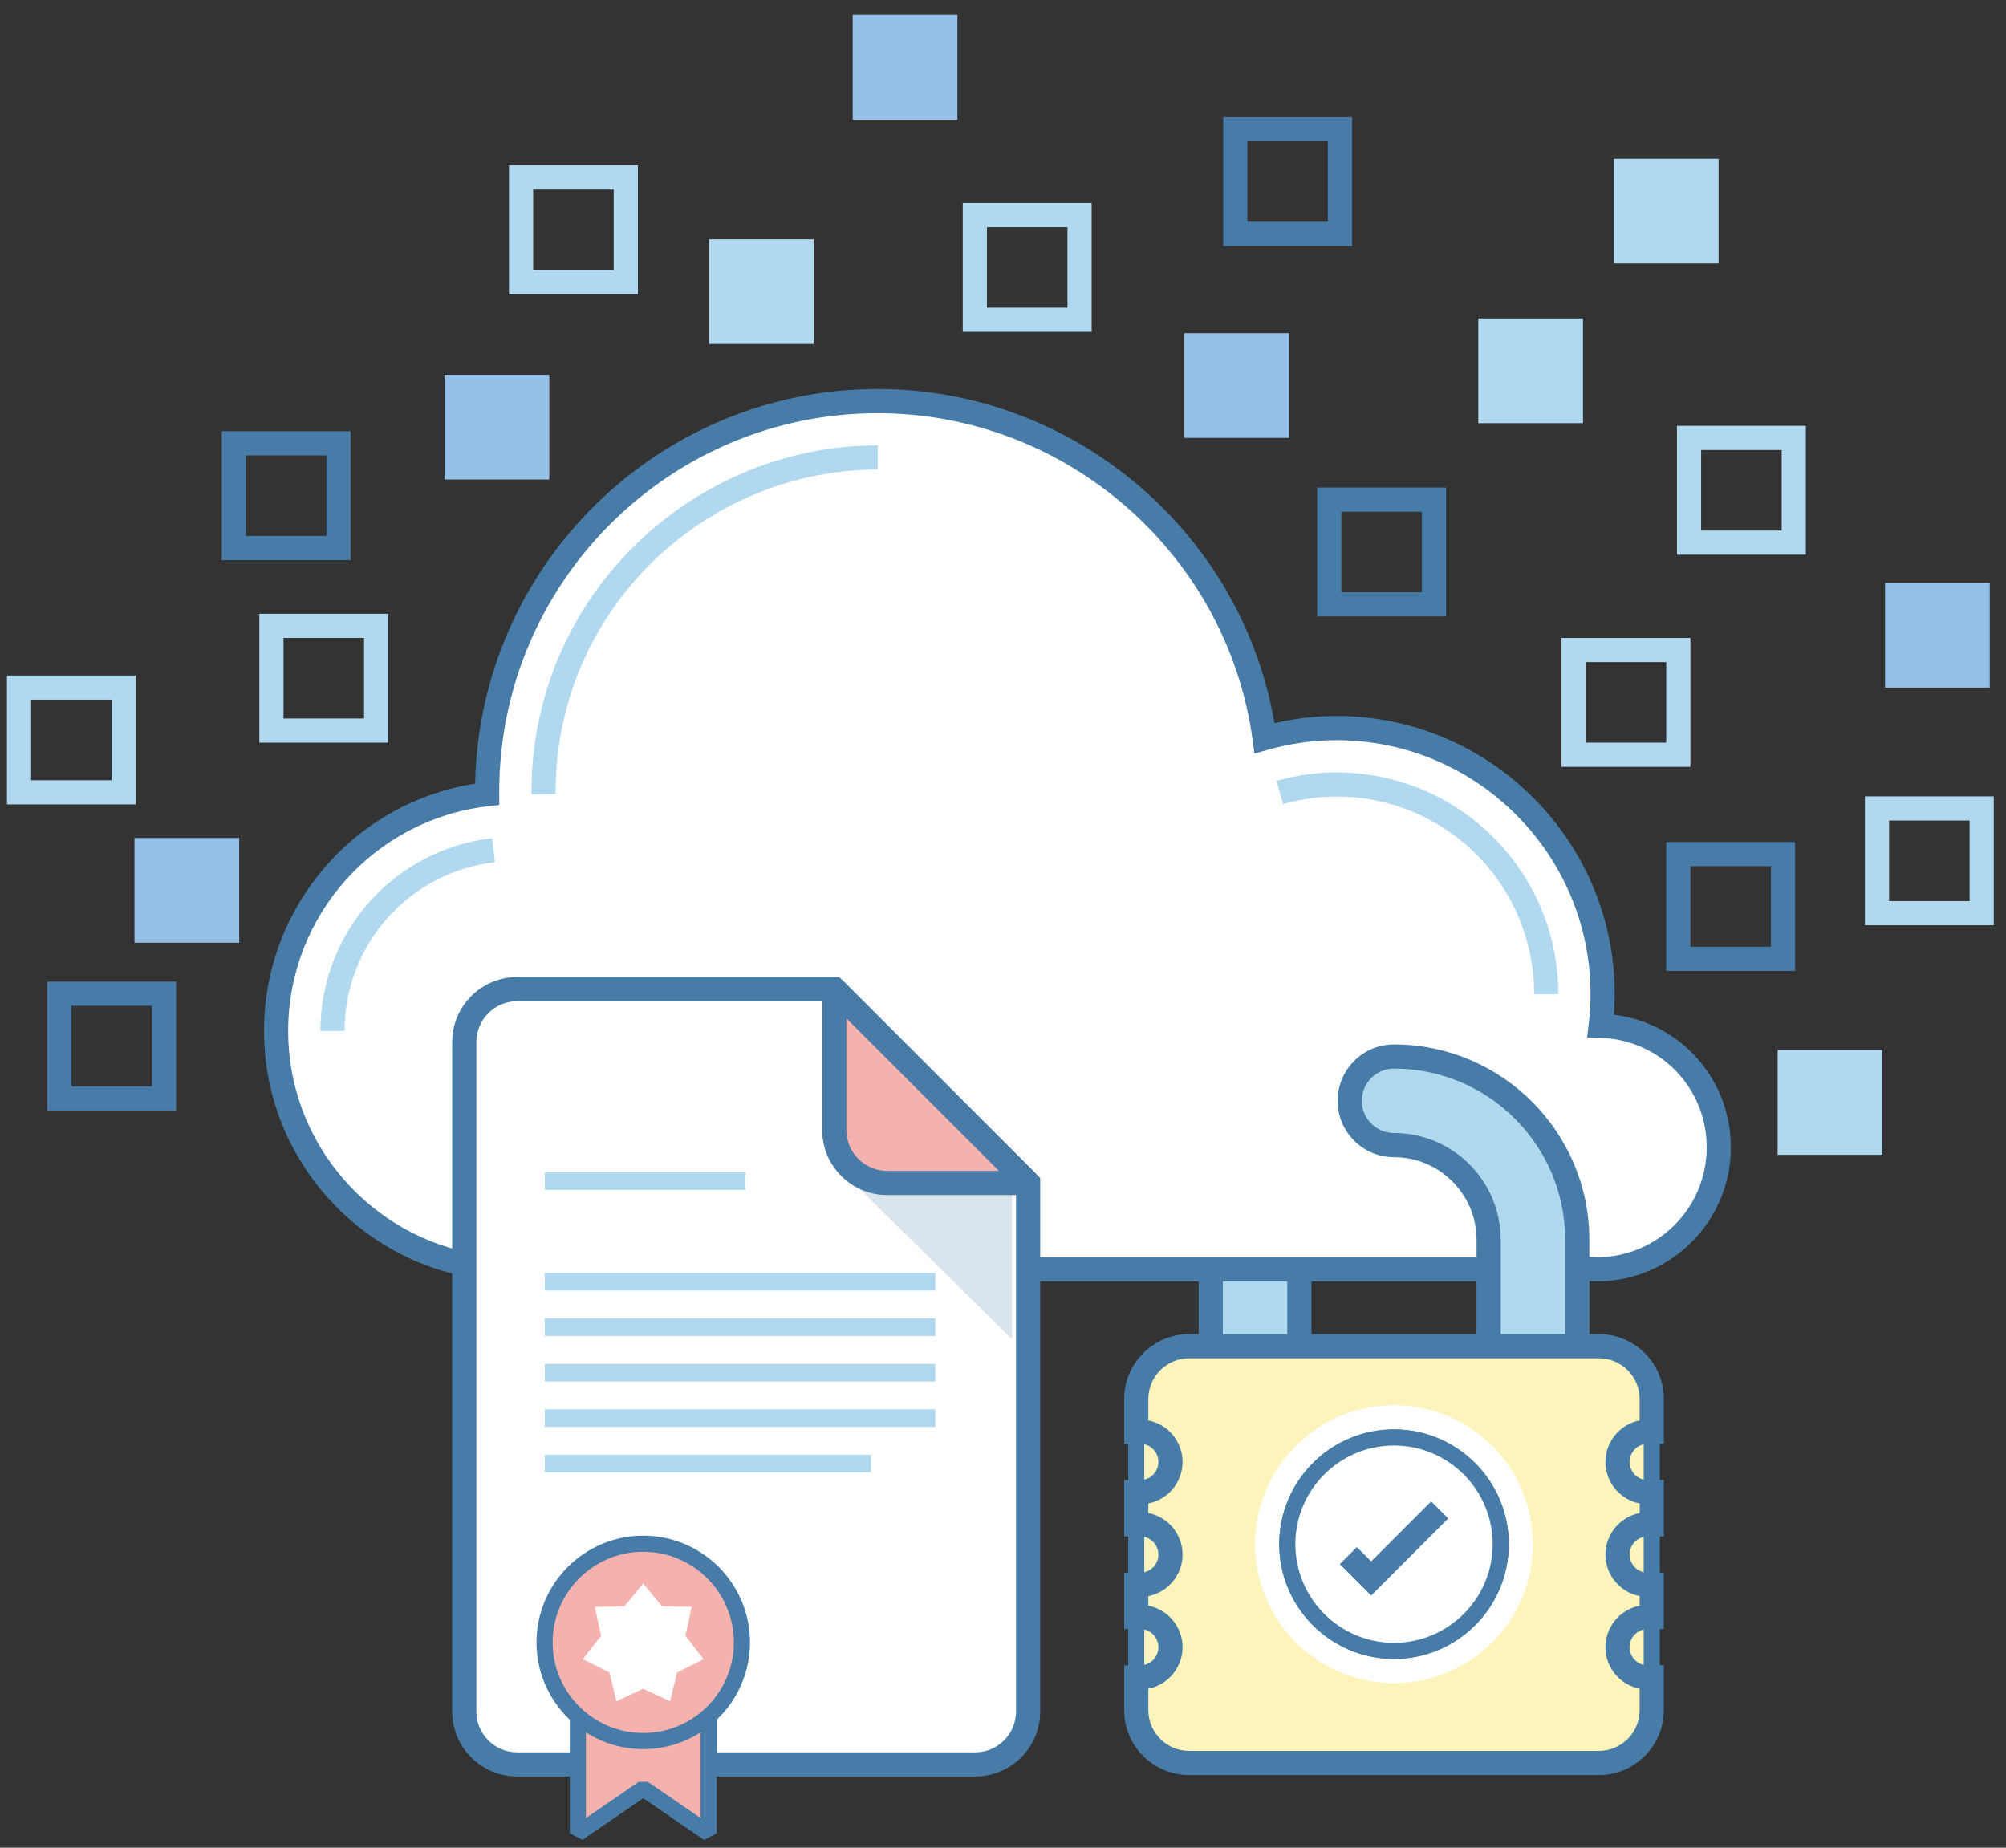 <?xml version="1.0" encoding="UTF-8"?>
<svg width="114px" height="105px" viewBox="0 0 114 105" version="1.1" xmlns="http://www.w3.org/2000/svg" xmlns:xlink="http://www.w3.org/1999/xlink">
    <rect x="0" y="0" width="114" height="105" fill="#333333" stroke="none"/>
    <!-- Generator: Sketch 53.2 (72643) - https://sketchapp.com -->
    <title>Line Elements-08</title>
    <desc>Created with Sketch.</desc>
    <g id="Page-1" stroke="none" stroke-width="1" fill="none" fill-rule="evenodd">
        <g id="Setapartners_01" transform="translate(-1153, -780)" fill-rule="nonzero">
            <g id="Group-8" transform="translate(155, 778)">
                <g id="Group-7">
                    <g id="Line-Elements-08" transform="translate(998, 2)">
                        <rect id="Rectangle" fill="#95C1E8" x="48.458" y="0.853" width="5.951" height="5.951"></rect>
                        <g id="Group" transform="translate(0, 6)">
                            <g transform="translate(63.746, 73.31)">
                                <rect id="Rectangle" fill="#FDF4BB" x="0.826" y="0.581" width="14.631" height="17.623"></rect>
                                <path d="M15.915,18.662 L0.368,18.662 L0.368,0.124 L15.915,0.124 L15.915,18.662 Z M1.284,17.747 L14.999,17.747 L14.999,1.039 L1.284,1.039 L1.284,17.747 Z" id="Shape" fill="#477CA8"></path>
                            </g>
                            <g transform="translate(78.394, 73.31)">
                                <rect id="Rectangle" fill="#FDF4BB" x="0.843" y="0.581" width="14.631" height="17.623"></rect>
                                <path d="M15.932,18.662 L0.385,18.662 L0.385,0.124 L15.932,0.124 L15.932,18.662 Z M1.3,17.747 L15.016,17.747 L15.016,1.039 L1.3,1.039 L1.3,17.747 Z" id="Shape" fill="#477CA8"></path>
                            </g>
                            <g transform="translate(67.866, 53.169)">
                                <path d="M21.768,20.493 L16.733,20.493 L16.733,11.283 C16.733,8.317 14.32,5.904 11.354,5.904 C8.389,5.904 5.976,8.317 5.976,11.283 L5.976,20.493 L0.941,20.493 L0.941,11.283 C0.941,5.541 5.612,0.869 11.354,0.869 C17.096,0.869 21.768,5.541 21.768,11.283 L21.768,20.493 Z" id="Path" fill="#B0D9EF"></path>
                                <path d="M22.455,21.18 L16.046,21.18 L16.046,11.283 C16.046,8.696 13.942,6.591 11.354,6.591 C8.767,6.591 6.662,8.696 6.662,11.283 L6.662,21.18 L0.254,21.18 L0.254,11.283 C0.254,5.162 5.233,0.183 11.354,0.183 C17.475,0.183 22.455,5.162 22.455,11.283 L22.455,21.18 Z M17.42,19.807 L21.082,19.807 L21.082,11.283 C21.082,5.919 16.718,1.556 11.354,1.556 C5.991,1.556 1.627,5.919 1.627,11.283 L1.627,19.807 L5.289,19.807 L5.289,11.283 C5.289,7.939 8.01,5.218 11.354,5.218 C14.699,5.218 17.42,7.939 17.42,11.283 L17.42,19.807 Z" id="Shape" fill="#477CA8"></path>
                            </g>
                            <g transform="translate(14.768, 16.092)">
                                <g>
                                    <path d="M76.196,36.2 C76.265,35.61 76.31,35.017 76.31,34.408 C76.31,26.055 69.539,19.283 61.184,19.283 C59.767,19.283 58.398,19.49 57.096,19.857 C55.613,9.04 46.342,0.701 35.113,0.701 C22.854,0.701 12.916,10.64 12.916,22.892 C12.916,22.942 12.918,22.991 12.918,23.04 C6.167,23.811 0.923,29.536 0.923,36.492 C0.923,43.975 6.986,50.039 14.467,50.039 L37.262,50.039 L43.93,50.039 L49.902,50.039 L63.184,50.039 L75.389,50.039 C75.392,50.03 75.396,50.019 75.4,50.01 C75.594,50.026 75.787,50.039 75.985,50.039 C79.809,50.039 82.909,46.94 82.909,43.113 C82.91,39.36 79.923,36.309 76.196,36.2 Z" id="Path" fill="#FFFFFF"></path>
                                    <path d="M75.986,50.726 C75.858,50.726 75.731,50.721 75.606,50.713 L75.39,50.726 L14.467,50.726 C6.62,50.726 0.237,44.341 0.237,36.492 C0.237,29.46 5.352,23.523 12.234,22.44 C12.475,10.033 22.646,0.014 35.113,0.014 C46.232,0.014 55.791,8.125 57.659,19.003 C58.83,18.732 60.012,18.595 61.184,18.595 C69.902,18.595 76.996,25.689 76.996,34.407 C76.996,34.779 76.98,35.164 76.949,35.569 C80.731,36.037 83.596,39.221 83.596,43.112 C83.596,47.31 80.183,50.726 75.986,50.726 Z M74.906,49.31 L75.457,49.325 C75.633,49.34 75.807,49.353 75.986,49.353 C79.425,49.353 82.224,46.554 82.224,43.113 C82.224,39.721 79.567,36.986 76.176,36.886 L75.427,36.864 L75.514,36.12 C75.588,35.497 75.623,34.937 75.623,34.408 C75.623,26.447 69.146,19.97 61.184,19.97 C59.887,19.97 58.575,20.154 57.282,20.518 L56.523,20.732 L56.416,19.95 C54.966,9.368 45.808,1.388 35.113,1.388 C23.252,1.388 13.603,11.035 13.603,22.893 L13.605,23.653 L12.996,23.722 C6.505,24.463 1.609,29.953 1.609,36.492 C1.609,43.583 7.377,49.352 14.467,49.352 L74.891,49.352 L74.906,49.31 Z" id="Shape" fill="#477CA8"></path>
                                </g>
                                <path d="M73.792,34.408 L72.419,34.408 C72.419,33.728 72.358,33.046 72.237,32.383 C71.262,27.046 66.613,23.173 61.184,23.173 C60.183,23.173 59.162,23.318 58.149,23.602 L57.778,22.28 C58.911,21.962 60.057,21.8 61.184,21.8 C67.276,21.8 72.492,26.147 73.587,32.136 C73.723,32.88 73.792,33.645 73.792,34.408 Z" id="Path" fill="#B0D9EF"></path>
                                <path d="M15.436,23.048 L15.434,22.908 C15.434,21.036 15.696,19.189 16.212,17.412 C18.641,9.055 26.413,3.218 35.113,3.218 L35.113,4.592 C27.021,4.592 19.79,10.021 17.531,17.795 C17.051,19.447 16.807,21.165 16.808,22.901 L16.809,23.032 L15.436,23.048 Z" id="Path" fill="#B0D9EF"></path>
                                <path d="M4.814,36.493 L3.441,36.493 C3.441,30.885 7.638,26.177 13.204,25.542 L13.359,26.906 C8.488,27.462 4.814,31.583 4.814,36.493 Z" id="Path" fill="#B0D9EF"></path>
                            </g>
                            <g transform="translate(25.296, 49.507)">
                                <g>
                                    <path d="M33.131,41.757 C33.131,43.416 31.786,44.761 30.127,44.761 L4.093,44.761 C2.434,44.761 1.089,43.416 1.089,41.757 L1.089,3.707 C1.089,2.047 2.434,0.703 4.093,0.703 L22.116,0.703 L33.131,11.717 L33.131,41.757 L33.131,41.757 Z" id="Path" fill="#FFFFFF"></path>
                                    <path d="M30.127,45.447 L4.093,45.447 C2.058,45.447 0.402,43.792 0.402,41.757 L0.402,3.707 C0.402,1.672 2.058,0.016 4.093,0.016 L22.401,0.016 L33.818,11.433 L33.818,41.757 C33.817,43.792 32.162,45.447 30.127,45.447 Z M4.093,1.389 C2.815,1.389 1.776,2.429 1.776,3.706 L1.776,41.757 C1.776,43.034 2.815,44.074 4.093,44.074 L30.127,44.074 C31.405,44.074 32.444,43.034 32.444,41.757 L32.444,12.001 L21.832,1.389 L4.093,1.389 L4.093,1.389 Z" id="Shape" fill="#477CA8"></path>
                                </g>
                                <polygon id="Path" fill="#D8E5ED" points="22.202 10.716 32.215 20.599 32.215 11.717 31.214 10.716"></polygon>
                                <g transform="translate(21.056, 0)">
                                    <path d="M1.06,0.703 L1.06,8.713 C1.06,10.373 2.405,11.717 4.064,11.717 L12.074,11.717 L1.06,0.703 Z" id="Path" fill="#F5B1AE"></path>
                                    <path d="M12.074,12.404 L4.064,12.404 C2.029,12.404 0.374,10.748 0.374,8.714 L0.374,0.703 L1.546,0.217 L12.56,11.232 L12.074,12.404 Z M1.747,2.36 L1.747,8.713 C1.747,9.991 2.786,11.03 4.064,11.03 L10.416,11.03 L1.747,2.36 Z" id="Shape" fill="#477CA8"></path>
                                </g>
                                <g transform="translate(5.493, 10.986)" fill="#B0D9EF" id="Rectangle">
                                    <rect x="0.167" y="0.124" width="11.4" height="1"></rect>
                                    <rect x="0.167" y="5.845" width="22.201" height="1"></rect>
                                    <rect x="0.167" y="8.428" width="22.201" height="1"></rect>
                                    <rect x="0.167" y="11.011" width="22.201" height="1"></rect>
                                    <rect x="0.167" y="13.594" width="22.201" height="1"></rect>
                                    <rect x="0.167" y="16.177" width="18.539" height="1"></rect>
                                </g>
                            </g>
                            <path d="M96.064,37.576 L88.74,37.576 L88.74,30.252 L96.064,30.252 L96.064,37.576 Z M90.113,36.203 L94.691,36.203 L94.691,31.626 L90.113,31.626 L90.113,36.203 Z" id="Shape" fill="#B0D9EF"></path>
                            <rect id="Rectangle" fill="#95C1E8" x="107.126" y="27.124" width="5.951" height="5.951"></rect>
                            <rect id="Rectangle" fill="#95C1E8" x="67.303" y="12.934" width="5.951" height="5.951"></rect>
                            <path d="M102.015,49.173 L94.691,49.173 L94.691,41.849 L102.015,41.849 L102.015,49.173 Z M96.064,47.8 L100.642,47.8 L100.642,43.222 L96.064,43.222 L96.064,47.8 Z" id="Shape" fill="#477CA8"></path>
                            <path d="M76.838,7.975 L69.515,7.975 L69.515,0.651 L76.838,0.651 L76.838,7.975 Z M70.888,6.602 L75.465,6.602 L75.465,2.024 L70.888,2.024 L70.888,6.602 Z" id="Shape" fill="#477CA8"></path>
                            <rect id="Rectangle" fill="#B0D9EF" x="84.01" y="12.095" width="5.951" height="5.951"></rect>
                            <path d="M113.306,46.579 L105.982,46.579 L105.982,39.255 L113.306,39.255 L113.306,46.579 Z M107.355,45.206 L111.933,45.206 L111.933,40.629 L107.355,40.629 L107.355,45.206 Z" id="Shape" fill="#B0D9EF"></path>
                            <path d="M102.625,25.523 L95.301,25.523 L95.301,18.199 L102.625,18.199 L102.625,25.523 Z M96.674,24.15 L101.252,24.15 L101.252,19.572 L96.674,19.572 L96.674,24.15 Z" id="Shape" fill="#B0D9EF"></path>
                            <path d="M62.038,12.858 L54.714,12.858 L54.714,5.534 L62.038,5.534 L62.038,12.858 Z M56.087,11.485 L60.665,11.485 L60.665,6.907 L56.087,6.907 L56.087,11.485 Z" id="Shape" fill="#B0D9EF"></path>
                            <rect id="Rectangle" fill="#95C1E8" x="7.643" y="41.62" width="5.951" height="5.951"></rect>
                            <rect id="Rectangle" fill="#95C1E8" x="25.266" y="15.299" width="5.951" height="5.951"></rect>
                            <path d="M82.179,29.031 L74.855,29.031 L74.855,21.707 L82.179,21.707 L82.179,29.031 Z M76.228,27.658 L80.806,27.658 L80.806,23.08 L76.228,23.08 L76.228,27.658 Z" id="Shape" fill="#477CA8"></path>
                            <path d="M10.008,57.107 L2.684,57.107 L2.684,49.784 L10.008,49.784 L10.008,57.107 Z M4.057,55.734 L8.635,55.734 L8.635,51.157 L4.057,51.157 L4.057,55.734 Z" id="Shape" fill="#477CA8"></path>
                            <path d="M19.925,25.828 L12.602,25.828 L12.602,18.504 L19.925,18.504 L19.925,25.828 Z M13.975,24.455 L18.552,24.455 L18.552,19.877 L13.975,19.877 L13.975,24.455 Z" id="Shape" fill="#477CA8"></path>
                            <rect id="Rectangle" fill="#B0D9EF" x="40.295" y="7.595" width="5.951" height="5.951"></rect>
                            <rect id="Rectangle" fill="#B0D9EF" x="101.023" y="53.674" width="5.951" height="5.951"></rect>
                            <rect id="Rectangle" fill="#B0D9EF" x="91.716" y="3.016" width="5.951" height="5.951"></rect>
                            <path d="M22.062,36.204 L14.738,36.204 L14.738,28.88 L22.062,28.88 L22.062,36.204 Z M16.111,34.831 L20.689,34.831 L20.689,30.253 L16.111,30.253 L16.111,34.831 Z" id="Shape" fill="#B0D9EF"></path>
                            <path d="M7.719,39.712 L0.395,39.712 L0.395,32.388 L7.719,32.388 L7.719,39.712 Z M1.769,38.339 L6.346,38.339 L6.346,33.761 L1.769,33.761 L1.769,38.339 Z" id="Shape" fill="#B0D9EF"></path>
                            <path d="M36.251,10.721 L28.927,10.721 L28.927,3.397 L36.251,3.397 L36.251,10.721 Z M30.3,9.348 L34.878,9.348 L34.878,4.771 L30.3,4.771 L30.3,9.348 Z" id="Shape" fill="#B0D9EF"></path>
                            <g transform="translate(32.162, 89.789)">
                                <polygon id="Path" fill="#F5B1AE" points="8.109 8.391 4.393 5.845 0.678 8.391 0.678 0.524 4.393 0.524 8.109 0.524"></polygon>
                                <path d="M7.849,8.769 L4.393,6.4 L0.937,8.769 L0.22,8.391 L0.22,0.524 L0.678,0.066 L8.108,0.066 L8.566,0.524 L8.566,8.391 L7.849,8.769 Z M4.134,5.467 L4.652,5.467 L7.651,7.523 L7.651,0.981 L1.136,0.981 L1.136,7.523 L4.134,5.467 Z" id="Shape" fill="#477CA8"></path>
                            </g>
                            <g transform="translate(30.331, 81.092)">
                                <circle id="Oval" fill="#F5B1AE" cx="6.224" cy="6.24" r="5.607"></circle>
                                <path d="M6.224,12.306 C2.88,12.306 0.159,9.585 0.159,6.24 C0.159,2.896 2.88,0.175 6.224,0.175 C9.569,0.175 12.29,2.896 12.29,6.24 C12.29,9.585 9.569,12.306 6.224,12.306 Z M6.224,1.091 C3.385,1.091 1.075,3.401 1.075,6.24 C1.075,9.08 3.385,11.39 6.224,11.39 C9.064,11.39 11.374,9.08 11.374,6.24 C11.374,3.401 9.064,1.091 6.224,1.091 Z" id="Shape" fill="#477CA8"></path>
                            </g>
                            <polygon id="Path" fill="#FFFFFF" points="36.555 83.985 37.623 85.29 39.308 85.312 38.954 86.959 39.988 88.29 38.478 89.04 38.083 90.678 36.555 89.967 35.028 90.678 34.632 89.04 33.123 88.29 34.157 86.959 33.803 85.312 35.488 85.29"></polygon>
                            <g transform="translate(75.648, 53.169)">
                                <path d="M11.469,23.011 C10.078,23.011 8.951,21.883 8.951,20.493 L8.951,11.283 C8.951,8.317 6.538,5.904 3.573,5.904 C2.182,5.904 1.055,4.777 1.055,3.387 C1.055,1.997 2.182,0.869 3.573,0.869 C9.315,0.869 13.986,5.541 13.986,11.283 L13.986,20.493 C13.986,21.883 12.859,23.011 11.469,23.011 Z" id="Path" fill="#B0D9EF"></path>
                                <path d="M11.469,23.698 C9.702,23.698 8.265,22.26 8.265,20.493 L8.265,11.283 C8.265,8.696 6.16,6.591 3.573,6.591 C1.806,6.591 0.368,5.153 0.368,3.387 C0.368,1.62 1.806,0.183 3.573,0.183 C9.694,0.183 14.673,5.162 14.673,11.283 L14.673,20.493 C14.673,22.26 13.236,23.698 11.469,23.698 Z M3.573,1.555 C2.563,1.555 1.742,2.377 1.742,3.386 C1.742,4.396 2.563,5.217 3.573,5.217 C6.917,5.217 9.638,7.938 9.638,11.283 L9.638,20.493 C9.638,21.503 10.459,22.324 11.469,22.324 C12.479,22.324 13.3,21.503 13.3,20.493 L13.3,11.283 C13.3,5.919 8.936,1.555 3.573,1.555 Z" id="Shape" fill="#477CA8"></path>
                            </g>
                            <g transform="translate(63.746, 69.648)">
                                <path d="M29.893,19.674 C28.945,19.674 28.177,18.905 28.177,17.957 C28.177,17.009 28.945,16.241 29.893,16.241 L30.122,16.241 L30.122,14.41 L29.893,14.41 C28.945,14.41 28.177,13.641 28.177,12.693 C28.177,11.745 28.945,10.977 29.893,10.977 L30.122,10.977 L30.122,9.146 L29.893,9.146 C28.945,9.146 28.177,8.377 28.177,7.429 C28.177,6.481 28.945,5.713 29.893,5.713 L30.122,5.713 L30.122,3.853 C30.122,2.194 28.777,0.85 27.118,0.85 L3.83,0.85 C2.172,0.85 0.827,2.194 0.827,3.853 L0.827,5.713 L1.056,5.713 C2.004,5.713 2.772,6.481 2.772,7.429 C2.772,8.377 2.004,9.146 1.056,9.146 L0.827,9.146 L0.827,10.977 L1.056,10.977 C2.004,10.977 2.772,11.745 2.772,12.693 C2.772,13.641 2.004,14.41 1.056,14.41 L0.827,14.41 L0.827,16.241 L1.056,16.241 C2.004,16.241 2.772,17.009 2.772,17.957 C2.772,18.905 2.004,19.674 1.056,19.674 L0.827,19.674 L0.827,21.533 C0.827,23.193 2.172,24.537 3.83,24.537 L27.118,24.537 C28.777,24.537 30.122,23.192 30.122,21.533 L30.122,19.674 L29.893,19.674 Z" id="Path" fill="#FDF4BB"></path>
                                <path d="M27.118,25.224 L3.83,25.224 C1.795,25.224 0.14,23.568 0.14,21.534 L0.14,18.988 L1.055,18.988 C1.623,18.988 2.085,18.525 2.085,17.958 C2.085,17.39 1.623,16.928 1.055,16.928 L0.14,16.928 L0.14,13.724 L1.055,13.724 C1.623,13.724 2.085,13.261 2.085,12.694 C2.085,12.126 1.623,11.664 1.055,11.664 L0.14,11.664 L0.14,8.46 L1.055,8.46 C1.623,8.46 2.085,7.997 2.085,7.43 C2.085,6.862 1.623,6.4 1.055,6.4 L0.14,6.4 L0.14,3.854 C0.14,1.819 1.795,0.163 3.83,0.163 L27.118,0.163 C29.153,0.163 30.808,1.819 30.808,3.854 L30.808,6.4 L29.893,6.4 C29.325,6.4 28.863,6.862 28.863,7.43 C28.863,7.997 29.325,8.46 29.893,8.46 L30.808,8.46 L30.808,11.664 L29.893,11.664 C29.325,11.664 28.863,12.126 28.863,12.694 C28.863,13.261 29.325,13.724 29.893,13.724 L30.808,13.724 L30.808,16.928 L29.893,16.928 C29.325,16.928 28.863,17.39 28.863,17.958 C28.863,18.525 29.325,18.988 29.893,18.988 L30.808,18.988 L30.808,21.534 C30.809,23.568 29.153,25.224 27.118,25.224 Z M1.513,20.317 L1.513,21.534 C1.513,22.811 2.552,23.851 3.83,23.851 L27.118,23.851 C28.396,23.851 29.435,22.811 29.435,21.534 L29.435,20.317 C28.328,20.103 27.49,19.126 27.49,17.958 C27.49,16.79 28.328,15.812 29.435,15.599 L29.435,15.053 C28.328,14.839 27.49,13.862 27.49,12.694 C27.49,11.526 28.328,10.549 29.435,10.335 L29.435,9.79 C28.328,9.576 27.49,8.599 27.49,7.431 C27.49,6.262 28.328,5.285 29.435,5.071 L29.435,3.855 C29.435,2.577 28.395,1.538 27.118,1.538 L3.83,1.538 C2.552,1.538 1.513,2.577 1.513,3.855 L1.513,5.071 C2.62,5.286 3.458,6.262 3.458,7.431 C3.458,8.599 2.62,9.576 1.513,9.79 L1.513,10.335 C2.62,10.549 3.458,11.526 3.458,12.694 C3.458,13.862 2.62,14.84 1.513,15.053 L1.513,15.599 C2.62,15.813 3.458,16.79 3.458,17.958 C3.458,19.126 2.62,20.103 1.513,20.317 Z" id="Shape" fill="#477CA8"></path>
                            </g>
                            <circle id="Oval" fill="#FFFFFF" cx="79.221" cy="81.75" r="7.896"></circle>
                            <g transform="translate(72.444, 75.141)">
                                <circle id="Oval" fill="#FFFFFF" cx="6.777" cy="6.609" r="6.065"></circle>
                                <path d="M6.777,13.132 C3.181,13.132 0.255,10.206 0.255,6.609 C0.255,3.013 3.18,0.087 6.777,0.087 C10.373,0.087 13.299,3.013 13.299,6.609 C13.299,10.206 10.373,13.132 6.777,13.132 Z M6.777,1.003 C3.685,1.003 1.17,3.518 1.17,6.609 C1.17,9.701 3.685,12.217 6.777,12.217 C9.869,12.217 12.384,9.701 12.384,6.609 C12.383,3.518 9.869,1.003 6.777,1.003 Z" id="Shape" fill="#477CA8"></path>
                            </g>
                            <g transform="translate(72.444, 75.141)">
                                <circle id="Oval" fill="#FFFFFF" cx="6.777" cy="6.609" r="6.065"></circle>
                                <path d="M6.777,13.132 C3.181,13.132 0.255,10.206 0.255,6.609 C0.255,3.013 3.18,0.087 6.777,0.087 C10.373,0.087 13.299,3.013 13.299,6.609 C13.299,10.206 10.373,13.132 6.777,13.132 Z M6.777,1.003 C3.685,1.003 1.17,3.518 1.17,6.609 C1.17,9.701 3.685,12.217 6.777,12.217 C9.869,12.217 12.384,9.701 12.384,6.609 C12.383,3.518 9.869,1.003 6.777,1.003 Z" id="Shape" fill="#477CA8"></path>
                            </g>
                            <polygon id="Path" fill="#477CA8" points="77.922 84.669 76.139 82.886 77.109 81.915 77.922 82.728 81.331 79.319 82.302 80.29"></polygon>
                        </g>
                    </g>
                </g>
            </g>
        </g>
    </g>
</svg>